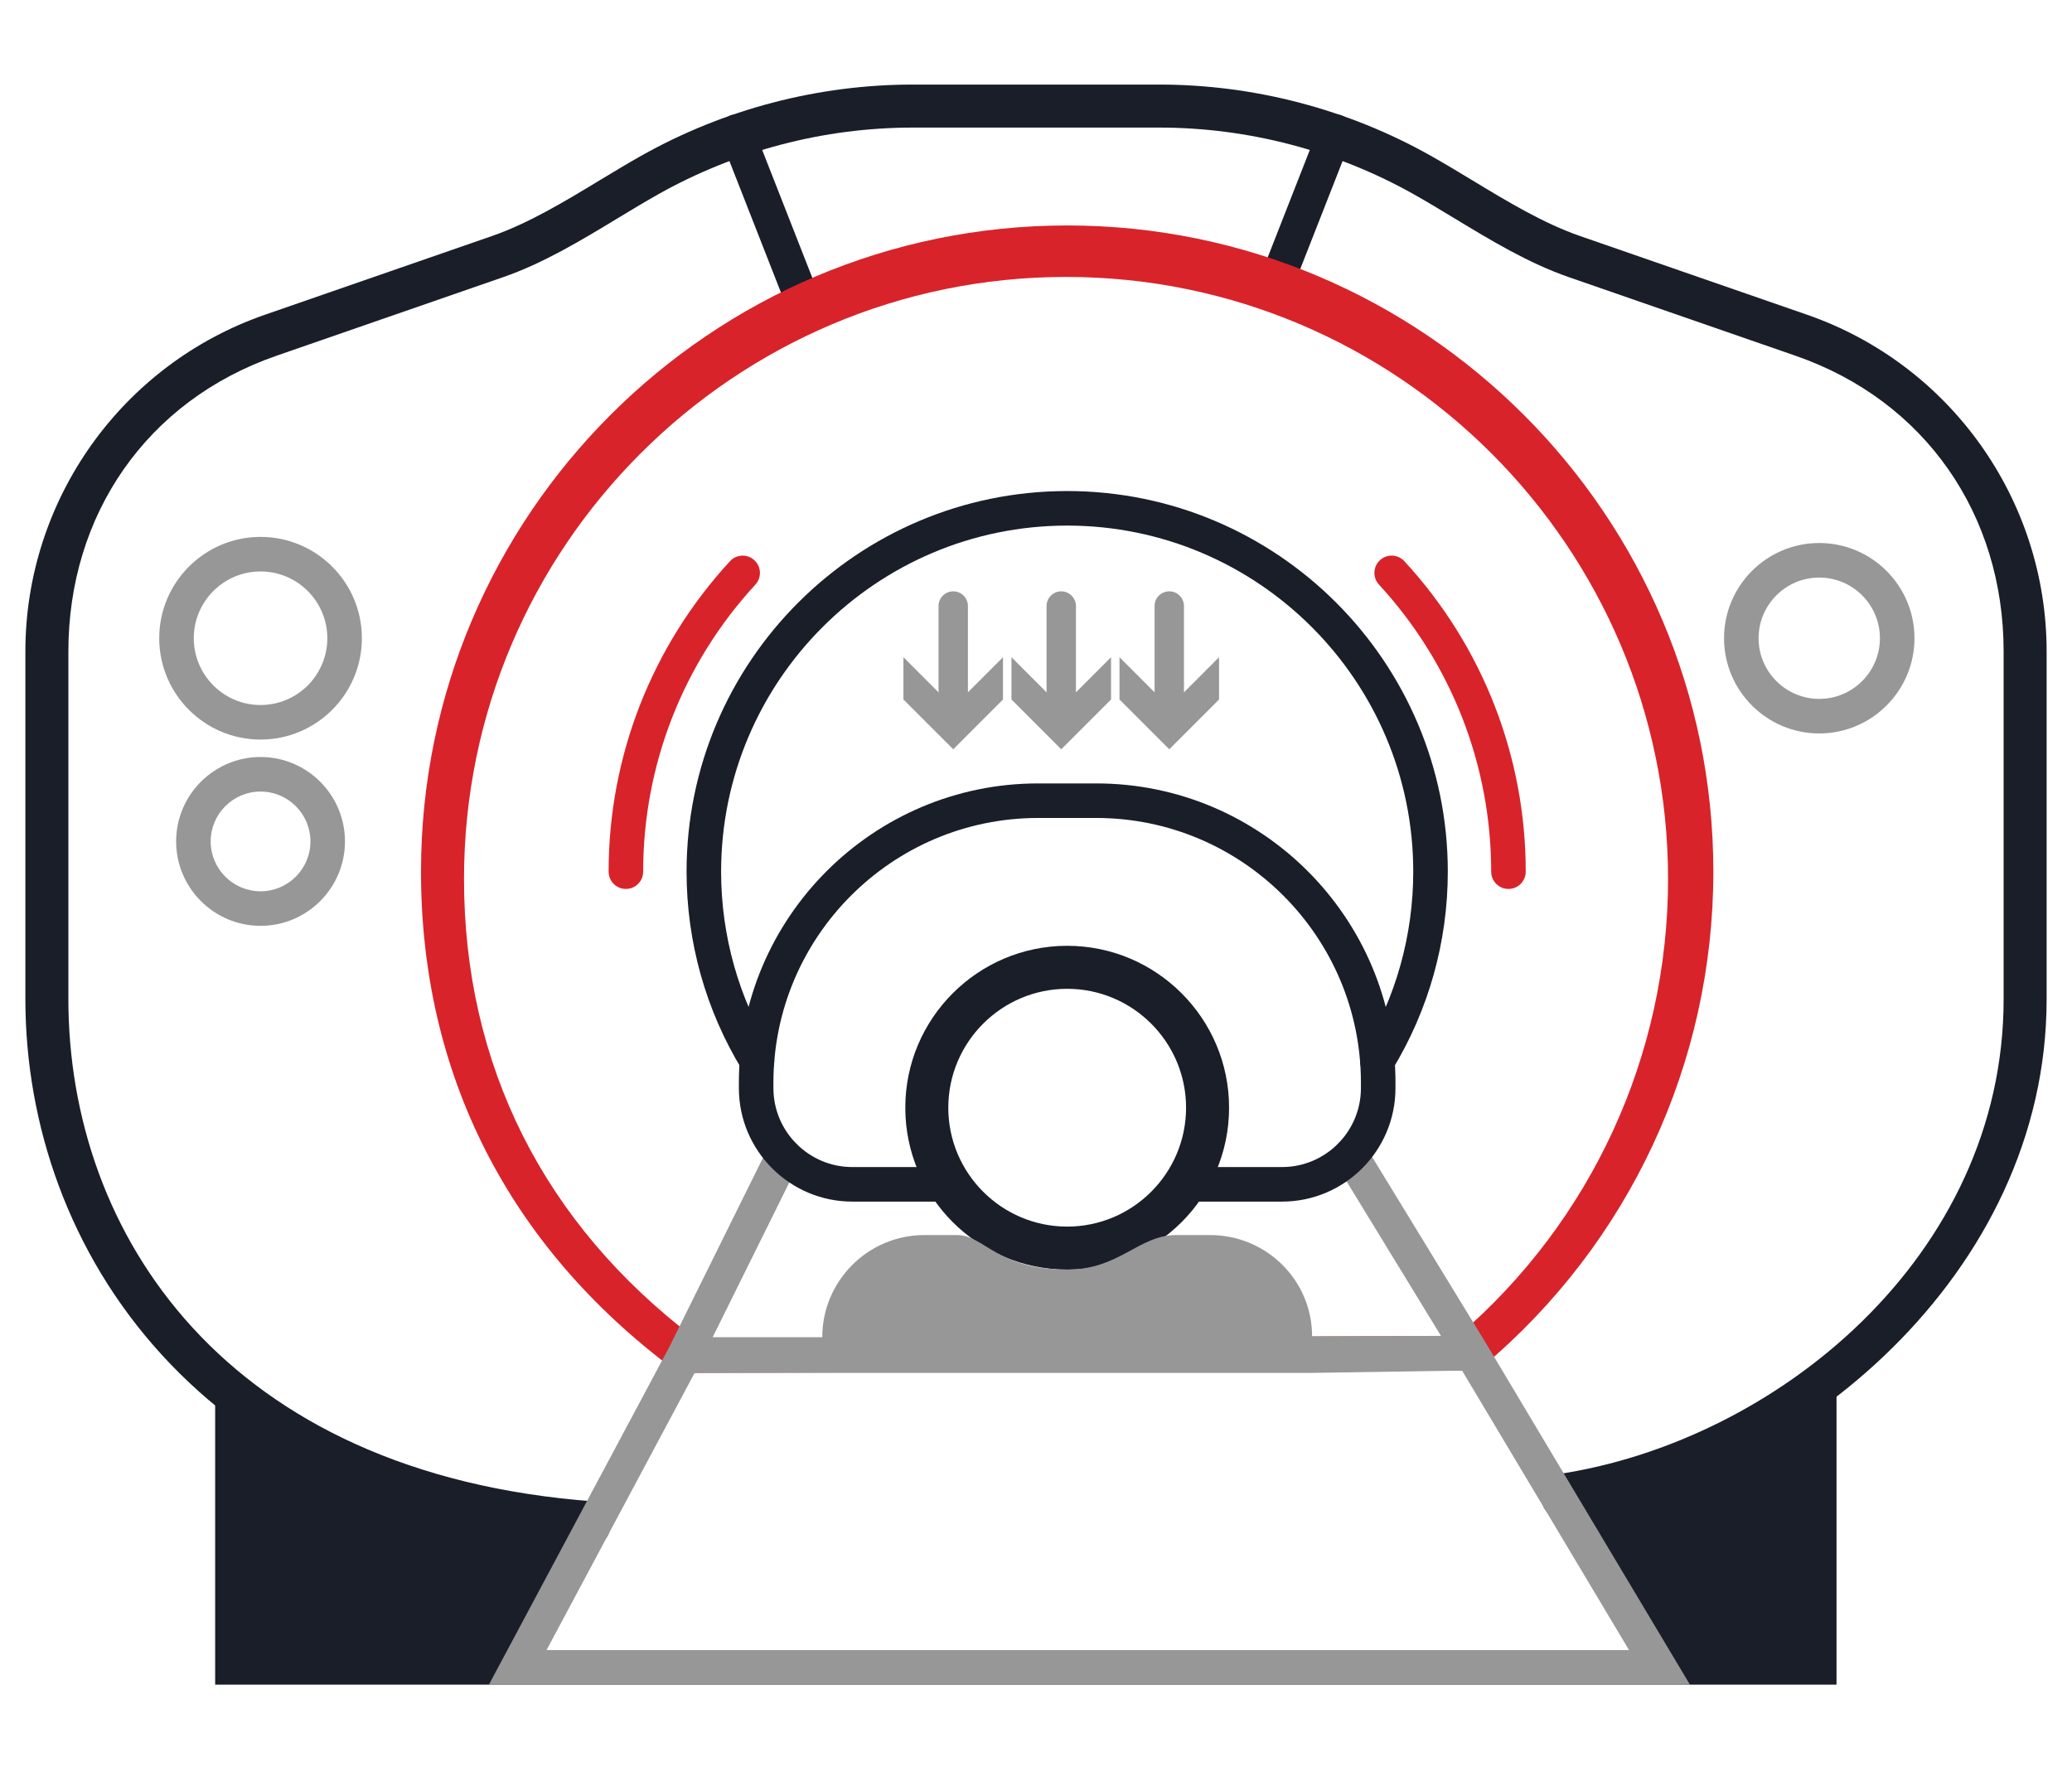<?xml version="1.0" encoding="UTF-8"?>
<svg width="245px" height="210px" viewBox="0 0 245 210" version="1.1" xmlns="http://www.w3.org/2000/svg" xmlns:xlink="http://www.w3.org/1999/xlink">
    <!-- Generator: Sketch 64 (93537) - https://sketch.com -->
    <title>magnet</title>
    <desc>Created with Sketch.</desc>
    <g id="magnet" stroke="none" stroke-width="1" fill="none" fill-rule="evenodd">
        <path d="M25.441,199.211 L25.441,165.032 C25.441,163.904 26.357,162.989 27.484,162.989 C28.614,162.989 29.527,163.904 29.527,165.032 C40.832,174.843 54.148,179.749 69.472,179.749 C70.166,179.749 70.997,179.749 71.965,179.749 L63.099,196.067 L195.35,196.067 L185.027,177.657 C185.493,178.517 187.284,178.517 190.399,177.657 C194.775,176.449 202.332,172.24 213.071,165.032 C213.071,163.904 213.986,162.989 215.114,162.989 C216.243,162.989 217.156,163.904 217.156,165.032 L217.156,199.211 L25.441,199.211 Z" id="Fill-620" fill="#1A1E28"></path>
        <path d="M94.925,37.619 C94.11,37.619 93.338,37.125 93.021,36.32 L85.179,16.317 C84.767,15.267 85.283,14.08 86.333,13.667 C87.389,13.257 88.57,13.775 88.983,14.824 L96.827,34.829 C97.237,35.879 96.721,37.066 95.671,37.476 C95.426,37.572 95.172,37.619 94.925,37.619" id="Fill-611" fill="#1A1E28"></path>
        <path d="M151.094,35.023 C150.847,35.023 150.594,34.976 150.349,34.88 C149.299,34.469 148.78,33.282 149.192,32.232 L156.017,14.824 C156.43,13.775 157.613,13.259 158.667,13.667 C159.717,14.08 160.233,15.267 159.823,16.317 L152.996,33.723 C152.679,34.528 151.909,35.023 151.094,35.023" id="Fill-612" fill="#1A1E28"></path>
        <path d="M69.928,182.616 C23.695,179.188 3,147.766 3,118.147 L3,77.043 C3,59.096 14.392,43.089 31.347,37.211 L58.164,27.913 C62.507,26.405 66.768,23.829 70.886,21.335 C72.533,20.34 74.161,19.353 75.781,18.442 C85.578,12.919 96.7,10 107.946,10 L137.057,10 C148.302,10 159.424,12.919 169.221,18.442 C170.841,19.355 172.469,20.34 174.116,21.335 C178.234,23.829 182.493,26.407 186.836,27.913 L213.655,37.211 C230.608,43.089 242,59.096 242,77.043 L242,118.147 C242,150.751 212.252,175.316 184.689,179.38 C183.566,179.543 182.534,178.773 182.371,177.658 C182.205,176.542 182.977,174.502 184.093,174.339 C209.976,170.522 236.915,148.571 236.915,118.147 L236.915,77.043 C236.915,60.834 227.627,47.38 212.315,42.07 L185.498,32.772 C180.747,31.126 176.3,28.433 172,25.83 C170.392,24.858 168.801,23.893 167.218,23.001 C158.029,17.824 147.601,15.086 137.057,15.086 L107.946,15.086 C97.401,15.086 86.973,17.824 77.785,23.001 C76.203,23.893 74.61,24.858 73.002,25.83 C68.703,28.433 64.253,31.126 59.502,32.772 L32.685,42.07 C17.373,47.38 8.085,60.836 8.085,77.043 L8.085,118.147 C8.085,145.877 26.61,174.308 70.23,177.542 C71.354,177.626 72.2,179.605 72.116,180.73 C72.036,181.805 71.142,182.622 70.081,182.622 L69.928,182.616 Z" id="Fill-606" fill="#1A1E28"></path>
        <path d="M126.053,32.747 C86.8,32.747 54.866,64.685 54.866,103.941 C54.866,125.949 64.3,144.715 82.155,158.257 L172.403,157.978 C188.195,144.418 197.237,124.765 197.237,103.941 C197.237,64.685 165.304,32.747 126.053,32.747 Z M79.69,161.941 C60.123,147.352 49.781,126.997 49.781,103.075 C49.781,60.94 84.056,26.661 126.187,26.661 C168.317,26.661 202.592,60.94 202.592,103.075 C202.592,125.685 192.66,147.008 175.344,161.577 L174.778,162.055 L80.236,162.347 L79.69,161.941 Z" id="Fill-607" fill="#D8232A"></path>
        <path d="M178.365,105.118 C177.237,105.118 176.322,104.203 176.322,103.075 C176.322,90.474 171.611,78.418 163.054,69.131 C162.288,68.301 162.342,67.008 163.171,66.244 C164.002,65.478 165.293,65.533 166.057,66.363 C175.313,76.406 180.407,89.445 180.407,103.075 C180.407,104.203 179.492,105.118 178.365,105.118" id="Fill-608" fill="#D8232A"></path>
        <path d="M74.008,105.118 C72.88,105.118 71.965,104.203 71.965,103.075 C71.965,89.449 77.059,76.41 86.313,66.365 C87.073,65.535 88.368,65.48 89.199,66.248 C90.029,67.012 90.082,68.305 89.316,69.135 C80.761,78.422 76.05,90.476 76.05,103.075 C76.05,104.203 75.137,105.118 74.008,105.118" id="Fill-609" fill="#D8232A"></path>
        <path d="M162.864,127.504 C162.501,127.504 162.133,127.406 161.8,127.203 C160.838,126.615 160.536,125.357 161.124,124.394 C165.038,117.992 167.107,110.62 167.107,103.075 C167.107,80.51 148.749,62.152 126.187,62.152 C103.623,62.152 85.267,80.51 85.267,103.075 C85.267,110.62 87.336,117.992 91.25,124.394 C91.839,125.357 91.534,126.615 90.572,127.203 C89.61,127.794 88.352,127.489 87.765,126.525 C83.457,119.481 81.182,111.374 81.182,103.075 C81.182,78.257 101.37,58.066 126.187,58.066 C151.002,58.066 171.193,78.257 171.193,103.075 C171.193,111.374 168.915,119.481 164.609,126.525 C164.223,127.156 163.553,127.504 162.864,127.504" id="Fill-610" fill="#1A1E28"></path>
        <path d="M30.808,67.574 C26.455,67.574 22.913,71.117 22.913,75.47 C22.913,79.826 26.455,83.369 30.808,83.369 C35.161,83.369 38.705,79.826 38.705,75.47 C38.705,71.117 35.161,67.574 30.808,67.574 Z M30.808,87.455 C24.202,87.455 18.827,82.079 18.827,75.47 C18.827,68.863 24.202,63.488 30.808,63.488 C37.414,63.488 42.79,68.863 42.79,75.47 C42.79,82.079 37.414,87.455 30.808,87.455 L30.808,87.455 Z" id="Fill-613" fill="#979797"></path>
        <path d="M30.808,93.602 C27.558,93.602 24.912,96.248 24.912,99.5 C24.912,102.751 27.558,105.396 30.808,105.396 C34.06,105.396 36.705,102.751 36.705,99.5 C36.705,96.248 34.06,93.602 30.808,93.602 Z M30.808,109.482 C25.305,109.482 20.827,105.004 20.827,99.5 C20.827,93.994 25.305,89.516 30.808,89.516 C36.311,89.516 40.791,93.994 40.791,99.5 C40.791,105.004 36.311,109.482 30.808,109.482 L30.808,109.482 Z" id="Fill-614" fill="#979797"></path>
        <path d="M215.114,68.297 C211.159,68.297 207.941,71.515 207.941,75.47 C207.941,79.426 211.159,82.645 215.114,82.645 C219.068,82.645 222.288,79.426 222.288,75.47 C222.288,71.515 219.068,68.297 215.114,68.297 Z M215.114,86.731 C208.906,86.731 203.856,81.679 203.856,75.47 C203.856,69.262 208.906,64.211 215.114,64.211 C221.323,64.211 226.373,69.262 226.373,75.47 C226.373,81.679 221.323,86.731 215.114,86.731 L215.114,86.731 Z" id="Fill-615" fill="#979797"></path>
        <path d="M199.824,199.211 L57.811,199.211 L79.11,159.34 L90.815,135.704 C91.316,134.693 92.543,134.278 93.552,134.781 C94.564,135.282 94.976,136.507 94.476,137.517 L82.742,161.209 L64.625,195.125 L192.623,195.125 L172.275,161.062 L157.986,137.676 C157.398,136.714 157.7,135.455 158.663,134.869 C159.625,134.278 160.883,134.581 161.471,135.545 L175.772,158.95 L199.824,199.211" id="Fill-618" fill="#979797"></path>
        <path d="M151.591,142.091 L140.693,142.091 C139.565,142.091 138.65,141.176 138.65,140.048 C138.65,138.92 139.565,138.005 140.693,138.005 L151.591,138.005 C156.734,138.005 160.92,133.819 160.92,128.672 L160.92,128.025 C160.92,110.767 146.882,96.726 129.625,96.726 L122.749,96.726 C105.492,96.726 91.452,110.767 91.452,128.025 L91.452,128.672 C91.452,133.819 95.638,138.005 100.784,138.005 L111.682,138.005 C112.809,138.005 113.724,138.92 113.724,140.048 C113.724,141.176 112.809,142.091 111.682,142.091 L100.784,142.091 C93.387,142.091 87.367,136.072 87.367,128.672 L87.367,128.025 C87.367,108.514 103.239,92.64 122.749,92.64 L129.625,92.64 C149.133,92.64 165.005,108.514 165.005,128.025 L165.005,128.672 C165.005,136.072 158.987,142.091 151.591,142.091" id="Fill-616" fill="#1A1E28"></path>
        <path d="M126.187,116.928 C118.435,116.928 112.13,123.234 112.13,130.987 C112.13,138.74 118.435,145.046 126.187,145.046 C133.938,145.046 140.244,138.74 140.244,130.987 C140.244,123.234 133.938,116.928 126.187,116.928 Z M107.045,130.987 C107.045,120.431 115.63,111.842 126.187,111.842 C136.742,111.842 145.33,120.431 145.33,130.987 C145.33,141.545 136.742,150.132 126.187,150.132 C115.63,150.132 107.045,141.545 107.045,130.987 Z" id="Fill-617" fill="#1A1E28"></path>
        <path d="M97.227,162.345 L82.062,162.345 L84.154,158.124 L97.227,158.124 C97.227,151.466 102.645,146.046 109.304,146.046 C110.809,146.046 112.105,146.046 113.191,146.046 C116.355,146.046 117.877,150.132 126.186,150.132 C132.381,150.132 134.62,146.046 139.089,146.046 C140.158,146.046 141.485,146.046 143.07,146.046 C149.73,146.046 155.147,151.373 155.147,158.031 L170.58,157.966 L172.984,162.068 L155.147,162.345 L97.227,162.345 Z" id="Fill-619" fill="#979797"></path>
        <path d="M125.486,86.37 C124.526,86.37 123.748,85.591 123.748,84.633 L123.748,71.662 C123.748,70.704 124.526,69.926 125.486,69.926 C126.445,69.926 127.223,70.704 127.223,71.662 L127.223,84.633 C127.223,85.591 126.445,86.37 125.486,86.37" id="Fill-621" fill="#979797"></path>
        <polyline id="Fill-622" fill="#979797" points="119.599 77.716 125.486 83.608 131.372 77.716 131.372 82.715 125.486 88.605 119.599 82.715 119.599 77.716"></polyline>
        <path d="M112.713,86.37 C111.753,86.37 110.975,85.591 110.975,84.633 L110.975,71.662 C110.975,70.704 111.753,69.926 112.713,69.926 C113.671,69.926 114.45,70.704 114.45,71.662 L114.45,84.633 C114.45,85.591 113.671,86.37 112.713,86.37" id="Fill-623" fill="#979797"></path>
        <polyline id="Fill-624" fill="#979797" points="106.824 77.716 112.713 83.608 118.598 77.716 118.598 82.715 112.713 88.605 106.824 82.715 106.824 77.716"></polyline>
        <path d="M138.258,86.37 C137.3,86.37 136.521,85.591 136.521,84.633 L136.521,71.662 C136.521,70.704 137.3,69.926 138.258,69.926 C139.218,69.926 139.996,70.704 139.996,71.662 L139.996,84.633 C139.996,85.591 139.218,86.37 138.258,86.37" id="Fill-625" fill="#979797"></path>
        <polyline id="Fill-626" fill="#979797" points="132.373 77.716 138.258 83.608 144.145 77.716 144.145 82.715 138.258 88.605 132.373 82.715 132.373 77.716"></polyline>
    </g>
</svg>